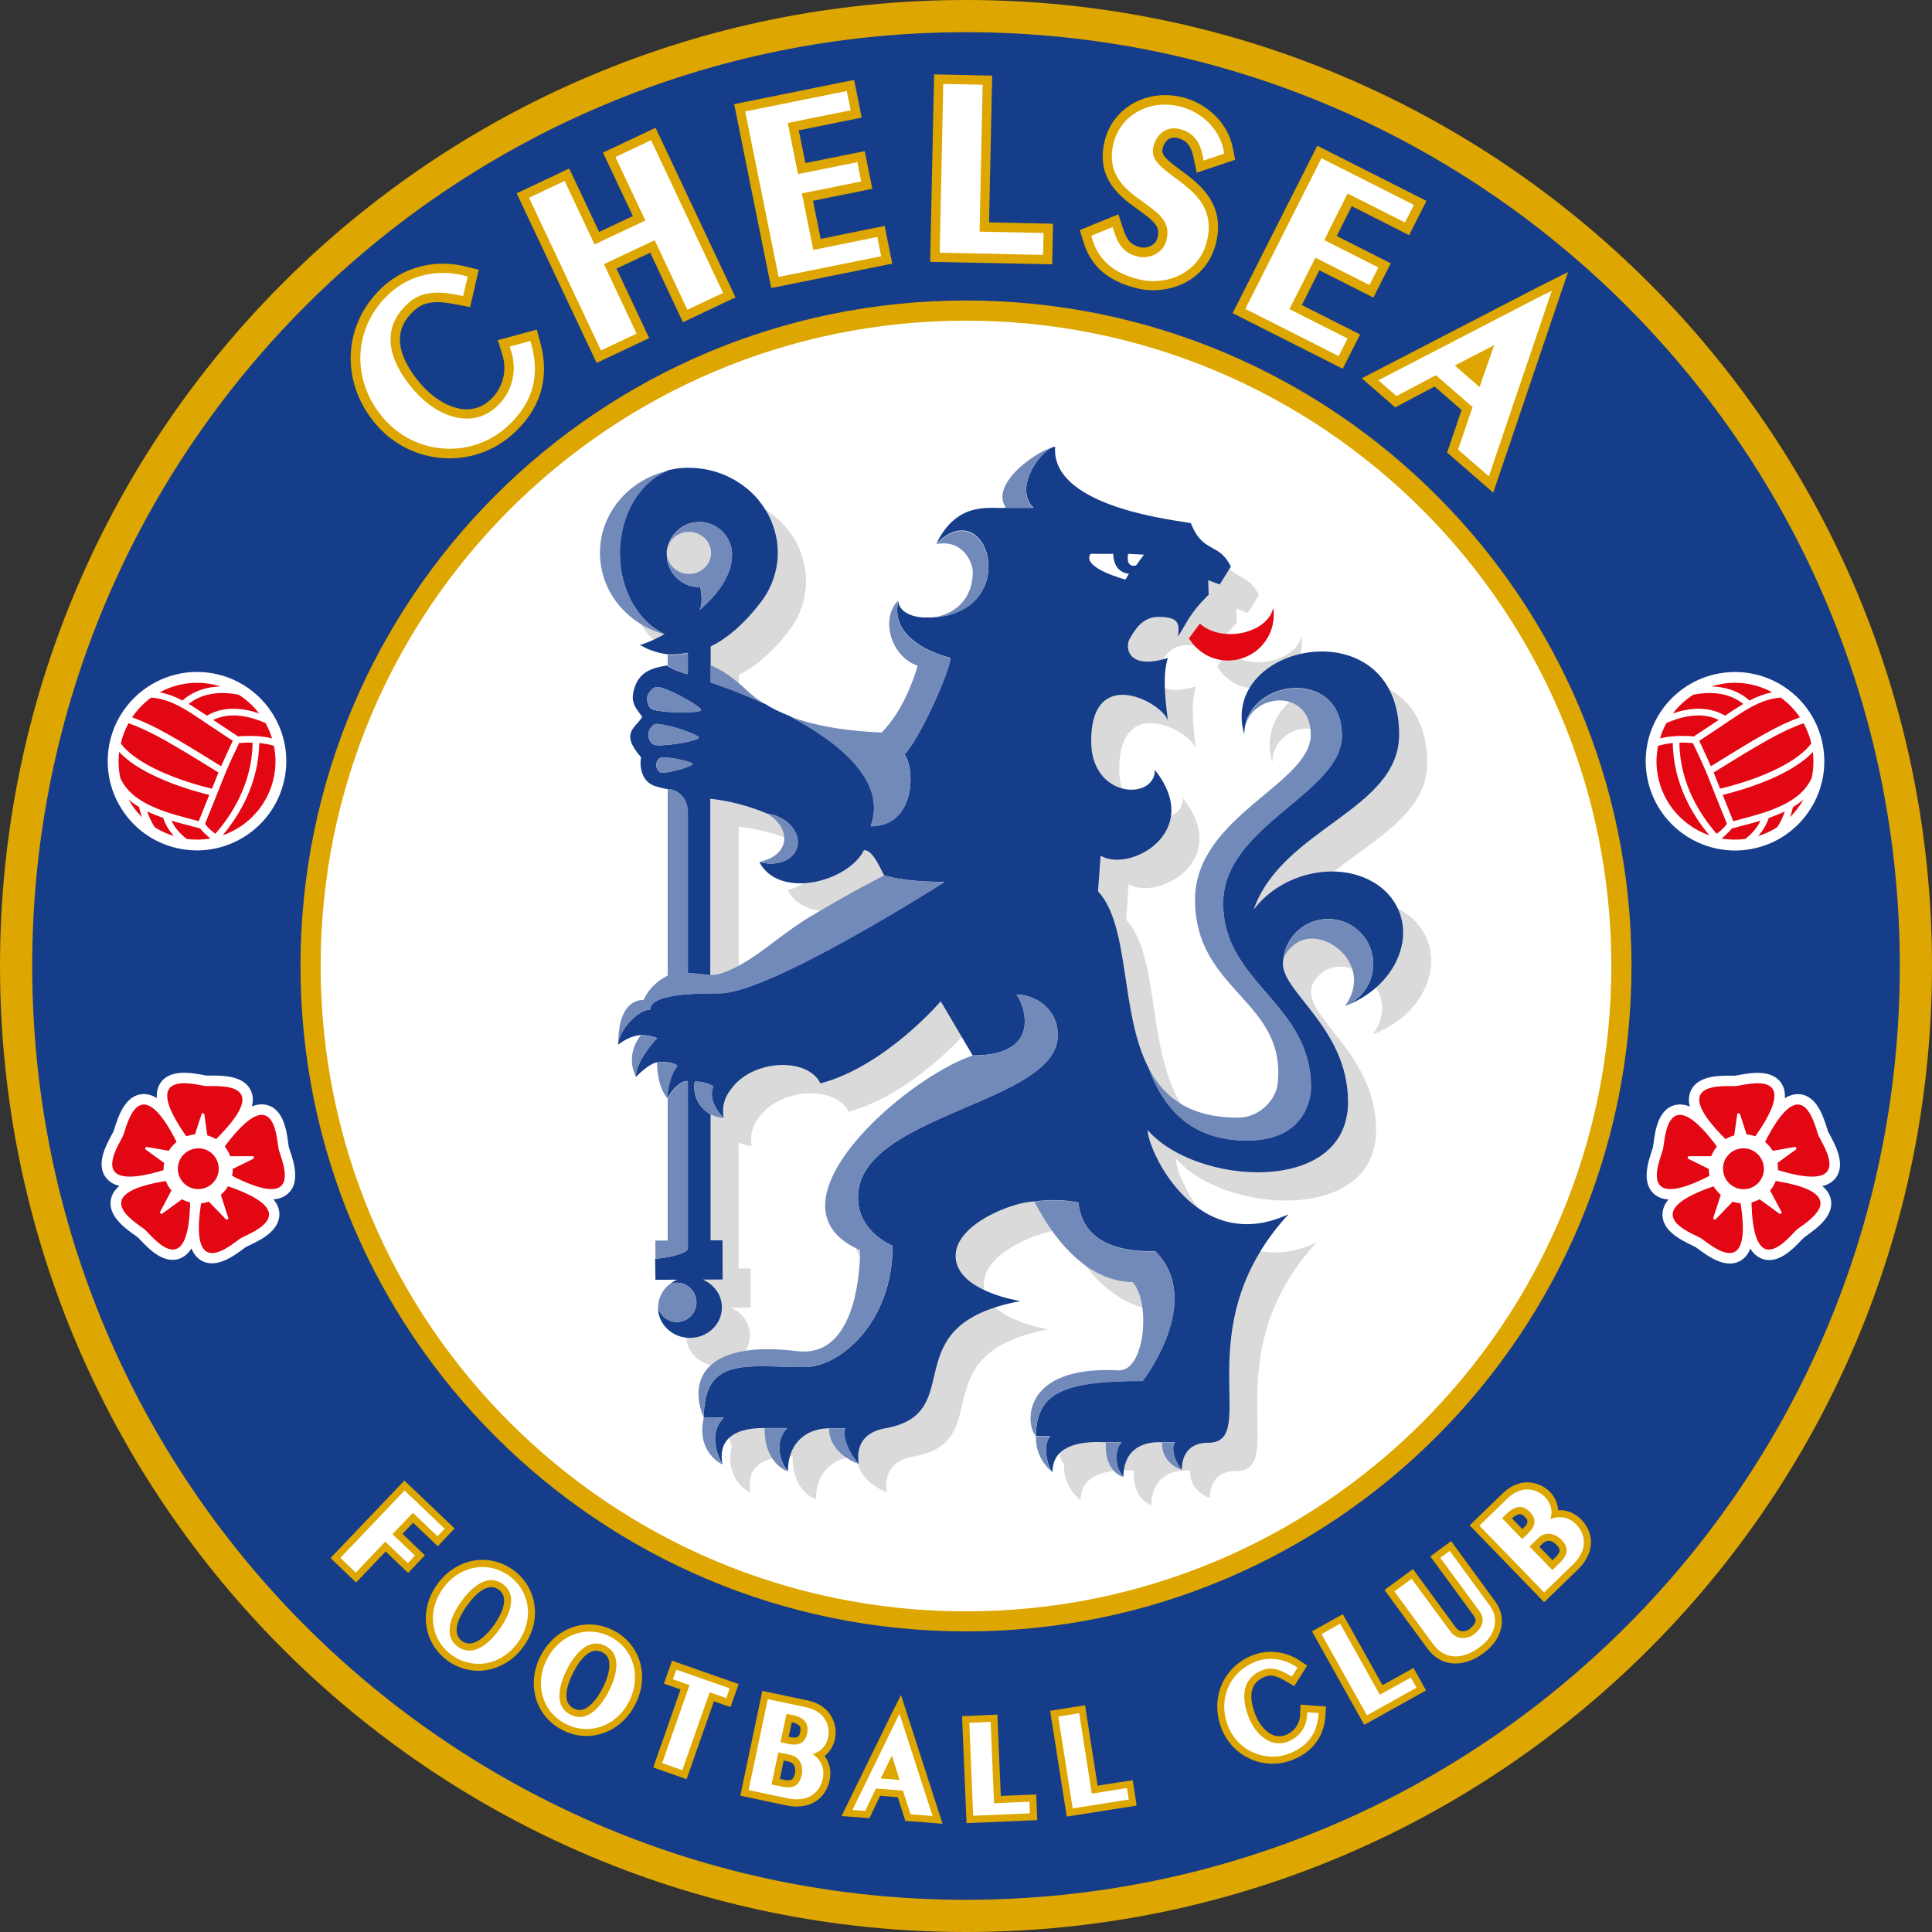<?xml version="1.0" encoding="utf-8"?>
<!-- Generator: Adobe Illustrator 19.2.1, SVG Export Plug-In . SVG Version: 6.00 Build 0)  -->
<!DOCTYPE svg PUBLIC "-//W3C//DTD SVG 1.1//EN" "http://www.w3.org/Graphics/SVG/1.1/DTD/svg11.dtd">
<svg version="1.1" id="Chelsea" xmlns="http://www.w3.org/2000/svg" xmlns:xlink="http://www.w3.org/1999/xlink" x="0px" y="0px"
	 viewBox="0 0 1860 1860" style="enable-background:new 0 0 1860 1860;" xml:space="preserve">
<rect x="0" y="0" width="1860" height="1860" fill="#333333" stroke="none"/>
<style type="text/css">
	.st0{fill:#DEA600;}
	.st1{fill:#153D8A;}
	.st2{fill:#FFFFFF;}
	.st3{fill:#DADADA;}
	.st4{fill:#E30613;}
	.st5{fill:#728AB9;}
</style>
<path class="st0" d="M1860,930c0,513.6-416.4,930-930,930S0,1443.6,0,930C0,416.4,416.4,0,930,0S1860,416.4,1860,930z"/>
<path class="st1" d="M1829,930c0,496.5-402.5,899-899,899c-496.5,0-899-402.5-899-899C31,433.5,433.5,31,930,31
	C1426.5,31,1829,433.5,1829,930z"/>
<path class="st0" d="M1570.7,930c0,353.8-286.8,640.6-640.7,640.6c-353.8,0-640.7-286.8-640.7-640.6
	c0-353.9,286.8-640.7,640.7-640.7C1283.9,289.3,1570.7,576.2,1570.7,930z"/>
<path class="st2" d="M1551.3,930c0,343.1-278.1,621.3-621.3,621.3c-343.1,0-621.3-278.1-621.3-621.3
	c0-343.1,278.1-621.3,621.3-621.3C1273.1,308.8,1551.3,586.9,1551.3,930z"/>
<g>
	<path class="st0" d="M397.7,1466c6.9,6.6,23.8,22.6,23.8,22.6l16.2-17.1l-48.4-46.1l-6.2,6.5l-64.9,68.1l24.6,23.5
		c0,0,20.9-21.9,28.5-29.8c6.4,6.1,21.6,20.6,21.6,20.6l16.2-17c0,0-15.3-14.6-21.6-20.6C391.6,1472.4,393.6,1470.3,397.7,1466z"/>
	<path class="st0" d="M514.3,1543.7c-2.2-13.1-9.5-24.6-20.6-32.5c-11-7.8-24.3-11-37.3-8.8c-14.1,2.4-26.7,10.6-35.6,23
		c-8.9,12.5-12.5,27.1-10.1,41.2c2.2,13,9.5,24.5,20.5,32.4c11.1,7.9,24.4,11,37.5,8.8c14.1-2.4,26.7-10.6,35.6-23
		c7.1-10,10.8-21.3,10.8-32.6C515,1549.4,514.8,1546.5,514.3,1543.7z M444.9,1579.9c-11.3-8-2-24.7,4.6-34
		c6.6-9.2,19.3-23.6,30.6-15.5c11.8,8.4,0.8,26.6-4.5,34.1C470.2,1571.9,456.7,1588.3,444.9,1579.9z"/>
	<path class="st0" d="M590.3,1569.5c-26-13.2-56.1-2.4-70,25c-6.9,13.7-8.3,28.7-3.8,42.3c4.1,12.5,13.1,22.8,25.2,28.9
		c12.1,6.2,25.8,7.3,38.3,3.1c13.5-4.4,24.8-14.4,31.7-28.1C625.6,1613.3,616.4,1582.7,590.3,1569.5z M561.5,1645.7
		c-3,1-6,0.7-9.2-0.9c-5.2-2.6-7-7.3-7-12.6c0-7.3,3.5-15.8,6.5-21.7c5.1-10.1,15.5-26.2,27.9-19.9c3.3,1.7,5.2,3.8,6.2,6.9
		c2,6.2,0,16.5-5.6,27.5C574.8,1635.9,567.8,1643.6,561.5,1645.7z"/>
	<path class="st0" d="M644,1607.2l-4.8,13.7c0,0,12.3,4.3,16,5.6c-4.7,13.4-26.3,75.1-26.3,75.1l32.1,11.3c0,0,21.6-61.7,26.3-75
		c3.7,1.3,16,5.6,16,5.6l7.8-22.2l-64.1-22.5L644,1607.2z"/>
	<path class="st0" d="M777.3,1637l-43.4-9.1l-1.8,8.8l-19.4,92.1l44.1,9.3c14.1,3,23.4-0.5,28.7-4c6.7-4.4,11.4-11.5,13.2-20.1
		c0.5-2.3,0.7-4.6,0.7-6.9c0-6.2-2-11.8-5.5-16.6c5-3.9,8.5-9.5,10-16.5c0.4-1.8,0.6-3.8,0.6-5.9
		C804.5,1656.2,797.8,1641.3,777.3,1637z M765.3,1707.2c-0.4,2.1-1.3,4.9-2.9,5.9c-1.5,1-4.3,1.1-8,0.3c0,0-1.7-0.4-3.6-0.8
		c1.4-6.6,2.3-11.1,3.7-17.7c1.9,0.4,4.3,0.9,4.3,0.9c5.7,1.2,6.8,5.4,6.8,8.5C765.6,1705.6,765.5,1706.6,765.3,1707.2z M762.3,1658
		c3.8,0.9,6.6,2.3,7.7,3.9c0.5,0.8,0.7,1.8,0.7,3c0,0.8-0.1,1.7-0.3,2.7c-0.6,2.7-1.4,6.5-8.9,4.9c0,0-0.9-0.2-2.2-0.5
		C760.6,1666.4,761.1,1663.6,762.3,1658z"/>
	<path class="st0" d="M857.3,1652l-47.1,96.4l26.9,2c0,0,7.3-15.3,10.2-21.5c5.7,0.4,11.4,0.9,17,1.3c2.1,6.4,7.3,22.8,7.3,22.8
		l35.8,2.8l-40-124L857.3,1652z"/>
	<path class="st0" d="M963.5,1729c-0.6-14.1-3.3-78.3-3.3-78.3l-9,0.4l-25,1.1l4.3,103l68.1-2.9l-1-24.7
		C997.6,1727.5,973.2,1728.6,963.5,1729z"/>
	<path class="st0" d="M1056.7,1719.1c-2.2-13.9-12.1-77.4-12.1-77.4l-8.9,1.4l-24.7,3.9l16,101.9l67.3-10.6l-3.8-24.4
		C1090.4,1713.8,1066.3,1717.6,1056.7,1719.1z"/>
	<path class="st0" d="M1251.7,1650.5c-0.3,8.9-5.5,16.5-13.6,19.7c-4.5,1.8-8.8,1.8-13,0c-6.6-2.8-12.8-10-16.4-19.2
		c-4.3-10.9-5.2-20-2.4-26.5c2-4.6,5.8-7.9,11.6-10.3c6.3-2.5,12.4-0.2,20.6,4.7l7.5,4.4l12.5-19.8l-7.4-4.9
		c-13.7-9-30.6-10.8-45.3-5c-13.6,5.4-24.2,15.5-29.7,28.5c-5.6,13.2-5.6,28.3,0.1,42.5c10.8,27.1,41.4,40.4,68.2,29.7
		c19.3-7.7,30.3-22.4,31.6-42.4l0.6-9l-24.6-1.8L1251.7,1650.5z"/>
	<path class="st0" d="M1331,1622.4c-6.9-12.3-38.2-68.4-38.2-68.4l-7.9,4.4l-21.8,12.2l50.3,90l59.5-33.2l-12.1-21.6
		C1360.8,1605.8,1339.5,1617.6,1331,1622.4z"/>
	<path class="st0" d="M1397.1,1483.7l-7.3,5.3l-12.8,9.4l41.7,56.9c1.9,2.6,1.9,4.3,1.8,5.3c-0.4,3-3.5,6.1-6.2,8.1
		c-1.3,0.9-4.2,2.1-7.3,1.7c-2.1-0.3-3.9-1.5-5.4-3.5l-41.3-56.3l-27.4,20.1l41,56c6.1,8.3,13.7,13.2,22.5,14.5
		c9.9,1.5,21.2-1.8,31.6-9.5c21.5-15.7,21.2-36.7,11.8-49.5L1397.1,1483.7z"/>
	<path class="st0" d="M1522.4,1463c-6.3-6.6-14.1-9.5-22.3-9.1c-0.5-6.4-2.9-12.5-7.9-17.6c-8.6-8.9-27.8-15.8-45.5,1.4l-31.8,30.8
		l71.7,74l32.4-31.4c10.3-10,12.6-19.7,12.7-26C1531.8,1477.2,1528.5,1469.3,1522.4,1463z M1468.2,1460.5c1.1,1.1,2.3,2.4,2.3,4.3
		c0,1.5-0.8,3.4-3.3,5.7c0,0-0.7,0.7-1.6,1.6c-4-4.1-5.9-6.1-10-10.3C1462.9,1455.3,1465.9,1458.1,1468.2,1460.5z M1485.2,1486
		c5.8-5.6,11.4-0.7,13,1c1.5,1.5,3.3,3.8,3.3,5.7c0,0,0,0,0,0c0,1.8-1.5,4.2-4.2,6.8c0,0-1.2,1.2-2.7,2.6c-4.7-4.9-7.9-8.1-12.6-13
		C1483.4,1487.7,1485.2,1486,1485.2,1486z"/>
</g>
<g>
	<path class="st2" d="M397.5,1456.4c2.8,2.7,23.7,22.6,23.7,22.6l6.9-7.2l-38.6-36.8l-1.6,1.6l-60.2,63.2l14.8,14.2
		c0,0,25.7-26.9,28.4-29.8c2.8,2.6,21.7,20.7,21.7,20.7l6.9-7.3c0,0-18.9-18-21.7-20.6C380.4,1474.3,395,1459,397.5,1456.4z"/>
	<path class="st2" d="M489.8,1516.8c-9.6-6.8-21-9.5-32.3-7.6c-12.3,2.1-23.4,9.3-31.2,20.3c-7.8,11-11,23.9-8.9,36.1
		c1.9,11.3,8.2,21.2,17.8,28c9.6,6.8,21.1,9.5,32.4,7.7c12.3-2.1,23.3-9.3,31.2-20.3c6.2-8.8,9.5-18.8,9.5-28.7c0-2.5-0.2-5-0.6-7.4
		C505.7,1533.6,499.4,1523.6,489.8,1516.8z M481,1568.4c-6.5,9.1-23.3,28.9-40.1,17c-16.7-11.9-3.4-34.3,3-43.4
		c6.5-9.1,23.3-28.9,40-17.1C500.7,1536.9,487.5,1559.3,481,1568.4z"/>
	<path class="st2" d="M587.3,1575.6c-22.6-11.4-48.8-1.9-60.9,22.1c-6.1,12.1-7.3,25.2-3.4,37.1c3.6,10.8,11.3,19.7,21.8,25
		c10.5,5.3,22.3,6.3,33.2,2.7c11.8-3.9,21.7-12.7,27.8-24.7C617.8,1613.7,609.9,1587,587.3,1575.6z M549.2,1650.7
		c-18.3-9.2-8.5-33.4-3.5-43.3c5-10,18.7-32.1,37-22.9c4.8,2.4,8.1,6.1,9.6,10.8c3.6,11-2.2,25.1-6,32.6
		c-3.8,7.5-11.8,20.6-22.7,24.2C558.9,1653.7,554.1,1653.2,549.2,1650.7z"/>
	<path class="st2" d="M650.4,1609.4l-2.6,7.3c0,0,12.8,4.5,16,5.6c-1.4,4-26.3,75.1-26.3,75.1l19.4,6.8c0,0,24.9-71,26.3-75
		c3.2,1.1,16,5.6,16,5.6l3.3-9.4l-51.3-18L650.4,1609.4z"/>
	<path class="st2" d="M775.9,1643.6l-36.7-7.8l-0.5,2.2l-18,85.4l37.5,7.9c9.5,2,17.4,1,23.6-3c5.3-3.5,8.9-9,10.3-15.9
		c0.4-1.8,0.6-3.6,0.6-5.4c0-7.5-3.7-13.8-10.3-18.3c7.7-2.2,13.2-7.9,14.9-16.2c0.3-1.3,0.5-2.9,0.5-4.6
		C797.8,1659.4,793.3,1647.3,775.9,1643.6z M763,1651.1c6.2,1.3,10.5,3.7,12.7,7.1c1.2,1.9,1.8,4.1,1.8,6.7c0,1.3-0.1,2.6-0.5,4.1
		c-2.4,11.4-11.6,11.2-16.8,10.1c0,0-5.6-1.2-8.8-1.8c0.7-3.6,5-23.8,5.8-27.3C759.5,1650.4,763,1651.1,763,1651.1z M760.2,1689.3
		c10.4,2.2,12.1,10.4,12.1,15.4c0,2.2-0.3,3.7-0.4,3.9c-1.1,5-3,8.3-5.8,10.2c-3.1,2-7.5,2.4-13,1.3c0,0-6.7-1.4-10.3-2.1
		c0.8-3.6,5.8-27.3,6.5-30.9C752.4,1687.6,760.2,1689.3,760.2,1689.3z"/>
	<path class="st2" d="M863.4,1655l-42.7,87.5l12.3,0.9c0,0,9.1-19,10.2-21.5c2.6,0.2,23.6,1.8,26.1,2c0.8,2.5,7.3,22.8,7.3,22.8
		l21.2,1.6l-31.8-98.4L863.4,1655z M858.7,1690.1c2.1,6.6,6,19.3,7.3,23.5c-4.2-0.3-13.9-1.1-18.1-1.4
		C849.8,1708.3,855.7,1696.3,858.7,1690.1z"/>
	<path class="st2" d="M957,1736c-0.2-4.3-3.3-78.3-3.3-78.3l-2.2,0.1l-18.3,0.8l3.7,89.5l54.6-2.3l-0.5-11.2
		C991.1,1734.6,960.9,1735.9,957,1736z"/>
	<path class="st2" d="M1051.1,1726.8c-0.7-4.2-12.1-77.4-12.1-77.4l-2.2,0.3l-18,2.9l13.9,88.4l54-8.5l-1.7-11.1
		C1084.8,1721.5,1054.9,1726.2,1051.1,1726.8z"/>
	<path class="st2" d="M1258.4,1650.7c-0.3,11.6-7.2,21.5-17.9,25.8c-6.2,2.5-12.3,2.4-18.2-0.1c-8.4-3.6-15.7-11.9-20-22.9
		c-5-12.6-5.8-23.5-2.3-31.7c2.7-6.2,7.8-10.9,15.3-13.9c9.8-3.9,18.9,0.6,26.5,5.1l1.9,1.1l5.5-8.6l-1.8-1.2
		c-11.9-7.8-26.5-9.4-39.1-4.4c-11.9,4.8-21.2,13.6-26,24.9c-4.9,11.5-4.9,24.8,0.1,37.3c9.4,23.6,36.1,35.2,59.4,25.9
		c16.9-6.8,26.2-19.1,27.4-36.6l0.2-2.2l-10.9-0.8L1258.4,1650.7z"/>
	<path class="st2" d="M1328.4,1631.6c-2.1-3.7-38.2-68.4-38.2-68.4l-2,1.1l-15.9,8.9l43.7,78.2l47.7-26.6l-5.5-9.8
		C1358.2,1615,1331.8,1629.7,1328.4,1631.6z"/>
	<path class="st2" d="M1395.7,1493.1l-1.8,1.3l-7.3,5.3l37.7,51.4c2.5,3.4,3.5,6.9,3,10.3c-0.9,6.1-6.5,10.8-8.9,12.5
		c-2.7,2-7.5,3.7-12.3,2.9c-4-0.6-7.2-2.7-9.8-6.2L1359,1520l-16.6,12.1l37.1,50.5c5,6.8,11.1,10.8,18,11.8
		c11,1.7,21.4-4.5,26.6-8.3c17.9-13.1,18.1-29.6,10.4-40L1395.7,1493.1z"/>
	<path class="st2" d="M1517.5,1467.7c-6.9-7.2-15.8-8.8-25-5.2c0.7-2.2,1.2-4.4,1.2-6.5c0-5.4-2.1-10.5-6.4-14.9
		c-5.8-6-20.7-13.3-36,1.5l-27,26.2l62.3,64.3l27.5-26.7c7-6.7,10.6-13.9,10.7-21.2C1525,1478.8,1522.5,1472.8,1517.5,1467.7z
		 M1477.3,1464.9c0,4.5-2.9,8.2-5.3,10.5c0,0-4.1,4-6.5,6.3c-2.5-2.6-16.9-17.4-19.4-20.1c1.7-1.6,4.3-4.2,4.3-4.2
		c8.4-8.2,15.8-8.7,22.6-1.7C1476.2,1459,1477.3,1462.1,1477.3,1464.9z M1494.5,1511.6c-2.6-2.6-19.4-20-22-22.7
		c2.2-2.2,8-7.8,8-7.8c11-10.6,22.1,0.6,22.6,1.1c3.5,3.6,5.2,7,5.2,10.4c0,0,0,0.1,0,0.1c-0.1,3.7-2.2,7.5-6.2,11.5
		C1502,1504.3,1496.7,1509.5,1494.5,1511.6z"/>
</g>
<g>
	<path class="st0" d="M516.8,317.3l-37.6,10.2l4.3,13.5c5.2,16.3,0.5,33.4-12.2,44.6c-7.1,6.2-15.3,9-24.3,8.4
		c-13.7-0.9-29.1-9.8-41.3-23.7c-14.4-16.4-21.5-32.3-20.6-45.7c0.6-9.8,5.4-18.4,14.5-26.4c10.1-8.8,22.9-8.5,40.2-5l12.8,2.5
		l8.3-36l-12.9-3.2c-27.8-6.9-56.9-0.1-77.6,18c-40.6,35.5-43.9,93.5-7.7,134.9c33.6,38.5,92,42.7,130,9.4
		c27.4-23.9,36.9-54.5,27.6-88.4L516.8,317.3z"/>
	<path class="st0" d="M618.9,128.8l-38.4,18.1c0,0,21.4,45.4,28.8,61.1c-11,5.2-21.6,10.2-32.5,15.3c-7.4-15.6-28.8-61.1-28.8-61.1
		l-50.6,23.9l77,163.3l50.6-23.9c0,0-23.8-50.5-31.5-66.9c11-5.2,21.6-10.2,32.5-15.3c7.7,16.3,31.5,66.9,31.5,66.9l50.6-23.9
		l-77-163.3L618.9,128.8z"/>
	<path class="st0" d="M790.1,230c-2.5-12.2-4.9-24.5-7.4-36.7c15.6-3.2,57.1-11.5,57.1-11.5l-7.3-36.3c0,0-41.5,8.4-57.1,11.5
		c-2.3-11.1-4.1-20.4-6.4-31.5c16.2-3.3,60.6-12.3,60.6-12.3L822.3,77L809,79.6l-102.2,20.7l35.7,177L859,253.8l-7.3-36.3
		C851.6,217.5,806.4,226.6,790.1,230z"/>
	<path class="st0" d="M955.2,72.8l-55.9-1.2L899,85.1l-3.5,167l117.5,2.4l0.8-39.1c0,0-45.1-1-61.6-1.3
		C952.7,192.1,955.2,72.8,955.2,72.8z"/>
	<path class="st0" d="M1136.6,163.8c-14.5-10.7-18.8-14.9-17.3-20.8c0.7-3,4-12.7,14.4-10.1c6.3,1.6,12.5,4.9,15.3,18.4l3.1,15
		l37-12.5l-2.3-11.7c-4.5-22.9-23.9-42.3-48.1-48.4c-17.4-4.3-34.8-2-49.1,6.6c-13.1,7.9-22.4,20.3-26,35
		c-9.3,37,15.7,54.8,32.2,66.6c16.9,12.1,21.2,16.8,18.6,26.9c-0.8,3.2-2.7,5.7-5.6,7.4c-3.4,2-7.6,2.7-11.1,1.8
		c-8.8-2.2-12.7-6.4-16.5-17.9l-4.5-13.8l-37.1,15.2l3.6,11.8c6.9,22.9,23.5,37.3,50.7,44.1c30.5,7.6,67.6-6.4,76.7-43.1
		C1180.3,195.9,1154,176.6,1136.6,163.8z"/>
	<path class="st0" d="M1270.2,260.2c14.2,7.2,52,26.3,52,26.3l16.7-33c0,0-37.8-19.1-52-26.3c5.1-10.1,9.4-18.6,14.5-28.7
		c14.7,7.5,55.2,27.9,55.2,27.9l16.7-33l-105.1-53.1l-6.1,12.1l-75.4,149.1l106,53.5l16.7-33c0,0-41.2-20.8-56-28.3
		C1258.9,282.5,1264.6,271.2,1270.2,260.2z"/>
	<path class="st0" d="M1479.5,277l-168.5,87.2l32.2,28c0,0,27.8-14.8,37.9-20.1c7.5,6.5,18.6,16.2,26,22.6
		c-3.6,10.7-13.9,41-13.9,41l44.4,38.6l72-212.4L1479.5,277z"/>
</g>
<g>
	<path class="st2" d="M510.5,328.3l-19.8,5.4l1.4,4.5c6.3,19.8,0.6,40.6-14.9,54.1c-8.9,7.8-19.3,11.4-30.8,10.6
		c-16.3-1.1-33.6-10.9-47.5-26.8c-16-18.3-23.9-36.3-22.8-52.3c0.8-12.1,6.7-23,17.6-32.5c14.3-12.5,32.2-10.2,47.9-7.1l4.3,0.8
		l4.4-18.8l-4.3-1.1c-25-6.2-51-0.1-69.5,16.1c-36.7,32.1-39.6,84.6-6.8,122.1c30.4,34.7,83,38.5,117.3,8.5
		c24.9-21.8,33.3-48.5,24.8-79.2L510.5,328.3z"/>
	<path class="st2" d="M622.7,136.9l-30.2,14.3c0,0,25.4,54,28.8,61.1c-6.5,3.1-42.4,20-48.9,23c-3.3-7.1-28.8-61.1-28.8-61.1
		l-34.3,16.2l69.3,147l34.3-16.2c0,0-28.1-59.7-31.5-66.9c6.5-3.1,42.4-20,48.9-23c3.4,7.2,31.5,66.9,31.5,66.9l34.3-16.2l-69.3-147
		L622.7,136.9z"/>
	<path class="st2" d="M783,240.6c-1.4-7.1-9.5-47.3-11-54.4c7.5-1.5,57.1-11.5,57.1-11.5l-3.7-18.6c0,0-49.6,10-57.1,11.5
		c-1.4-6.9-8.5-42.3-9.9-49.2c7.6-1.5,60.6-12.2,60.6-12.2l-3.8-18.6l-4.4,0.9l-93.4,18.8l32.2,159.3l98.7-19.9l-3.7-18.6
		C844.6,228.1,790.6,239,783,240.6z"/>
	<path class="st2" d="M946,81.6l-37.9-0.8l-0.1,4.5l-3.3,158l99.5,2.1l0.5-21.1c0,0-53.9-1.1-61.6-1.3
		C943.2,214.6,946,81.6,946,81.6z"/>
	<path class="st2" d="M1135.9,124.3c12.1,3,19,11.1,21.9,25.3l1,5l19.8-6.7l-0.8-3.9c-3.9-19.5-20.5-36.1-41.5-41.4
		c-15-3.8-30.1-1.8-42.3,5.6c-11,6.6-18.8,17.1-21.9,29.4c-7.8,31,12.5,45.5,28.7,57.1c16.5,11.8,26.3,19.8,22.2,36.5
		c-1.7,6.9-6.2,10.9-9.7,13c-5.4,3.2-12.1,4.3-17.9,2.8c-11.9-3-18.1-9.4-22.8-23.8l-1.5-4.6l-20.5,8.4l1.2,3.9
		c6,19.6,20.5,32,44.3,38c26.2,6.6,58-5.3,65.8-36.5c8.2-32.7-13.4-48.5-30.7-61.3c-14.8-10.9-23.7-18.2-20.7-30.2
		C1113.2,130.1,1122.1,120.8,1135.9,124.3z"/>
	<path class="st2" d="M1297.4,186.3c6.9,3.5,55.2,27.9,55.2,27.9l8.6-16.9l-89-45l-2,4l-71.3,141.1l89.9,45.4l8.6-16.9
		c0,0-49.1-24.8-56-28.3c3.2-6.4,21.7-43,25-49.5c6.8,3.5,52,26.3,52,26.3l8.6-16.9c0,0-45.2-22.8-52-26.3
		C1277.9,224.8,1294.2,192.6,1297.4,186.3z"/>
	<path class="st2" d="M1483.6,285L1327,366.1l17.5,15.2c0,0,33.2-17.6,37.9-20.1c3.9,3.4,31.4,27.4,35.3,30.7
		c-1.7,5-14,40.9-14,40.9l29.7,25.8l60.5-178.5L1483.6,285z M1400.6,351.9c7.4-3.8,26.3-13.7,37.9-19.6
		c-4.3,12.3-11.3,32.5-14.1,40.3C1418.3,367.3,1406.6,357.1,1400.6,351.9z"/>
</g>
<path class="st3" d="M1374.3,905.6c-12.8-34-57.1-48.8-98.9-33c-17.5,6.6-31.7,17.5-41.5,30.5c27.6-78.8,140.1-95.5,140.1-168.8
	c0-122.9-174.5-88.4-149.1,0c0-40.1,63.9-47.5,63.9,0c0,47.5-111.4,78.6-111.4,158.9c0,88.5,88.5,96.6,79.5,177.5
	c-1.5,14-16.5,32.3-38.2,32.3c-135.5,0-87.2-166.8-134.5-217.6l2.4-34.3c27.4,16.8,100.1-22.5,52.3-82.5c0,29.5-61.4,27.9-61.4-27.8
	c0-75.4,70.5-36,73.9-19.4c-3.4-27.4-4.7-44.9-0.1-60.7c-38,12.2-41.5-9.7-36.7-18.2c5.5-9.8,12.9-21.3,27.7-21.3
	c8,0,12.8,1.1,15.7,3.1c4.7,3.3,8.2-4.2,7.5,2.7c4.1-6.2,2.4,1.5,6.4-4.7c4-6.2,9.3-13.1,18.8-22.4l-0.4-13.9l11.1,4.1l10.6-17.2
	c-11.5-23.7-27-12.3-38.5-41.8c-9.6-2.5-158.9,13.7-154.5-45.8c-12.2,0-41,6.7-23.1,30.9c-13.9,1.7-23.9-14.1-44.8,28.5
	c26.2-4.9,12.6,24.4,12.6,32.7c0,54-71.8,53.1-71.8,27.8c-17.3,16.8-7.5,53.6,18.7,62.7c0,0-10,39.4-34.6,64.3
	c-36.5-1.4-95.1-7.8-128.8-39.6c-14.5-13.7-26.1-21.2-35.9-25v-17.9c14.4-7,30.2-19.5,46.6-40.3c12.8-15.6,19.7-35.7,17.8-56.9
	c-0.2-2.5-0.6-5-1.1-7.5c-0.1-0.8-0.3-1.5-0.5-2.3c-0.4-1.7-0.8-3.4-1.3-5.1c-0.2-0.8-0.5-1.7-0.7-2.5c-0.5-1.7-1.2-3.3-1.8-4.9
	c-0.3-0.7-0.5-1.4-0.8-2c-0.9-2.1-1.9-4.2-3-6.3c-0.4-0.8-0.9-1.6-1.4-2.4c-0.7-1.2-1.5-2.5-2.3-3.7c-0.6-1-1.3-1.9-2-2.9
	c-0.7-0.9-1.4-1.9-2.1-2.8c-0.8-1-1.6-2-2.4-3c-0.6-0.6-1.2-1.2-1.8-1.9c-2.1-2.3-4.4-4.5-6.8-6.6c-0.2-0.2-0.4-0.4-0.7-0.6
	c-1.4-1.1-2.8-2.2-4.2-3.3c-0.4-0.3-0.7-0.5-1.1-0.8c-1.5-1.1-3.1-2.1-4.7-3.1c-0.1-0.1-0.2-0.1-0.3-0.2
	c-15.3-9.4-33.9-14.3-53.5-12.8c-47.1,3.7-82.2,43.2-78.2,88c3.1,34.9,28.8,62.8,62.3,71.7c-11.8,6.6-21.7,10.3-23.9,10.3
	c0.4,0.2,0.9,0.5,1.4,0.9c0.1,0.1,0.3,0.2,0.4,0.3c0.5,0.3,1,0.6,1.6,0.9c0.1,0.1,0.3,0.2,0.4,0.2c0.7,0.4,1.5,0.8,2.4,1.2
	c0.1,0.1,0.3,0.1,0.4,0.2c0.8,0.4,1.6,0.7,2.4,1.1c0.2,0.1,0.5,0.2,0.7,0.3c2.1,0.8,4.4,1.6,6.9,2.3c0.3,0.1,0.7,0.2,1,0.3
	c1,0.3,2.1,0.5,3.1,0.7c0.4,0.1,0.7,0.1,1.1,0.2c1.4,0.3,2.8,0.5,4.2,0.7c0.1,0,0.2,0,0.3,0v10.2c-0.5,0.1-1,0.2-1.5,0.3
	c-15.3,2.5-25.3,7.2-29.8,20.9c-4.5,13.7,0.1,18.7,7.3,28.3c-6.1,10.8-22,14.9-1.2,38.9c-1.5,9,0.4,23.4,13.6,27.8
	c4.3,1.4,7.9,2.2,11.7,2.9l0,179.6c-13.1,7-19.6,15.6-23.2,23.7c0,0-10.5-23.4-9.8,22.9c12-9.3,7.2,10.8,7.2,10.8
	c-16.3,21.1,4.4,20,4.4,20c14-14,11.2,6.3,11.2,6.3c0,24.9,10.1,34.6,10.2,34.7l0,136.8l-11.9,0l0.1,37.8l20.9-0.1
	c-11.7,4.9-19.4,16.4-18.3,29.2c1.4,16.1,16.3,28.1,33.2,26.8c16.9-1.4,29.5-15.5,28.1-31.6c-1-11.1-8.3-20.2-18.4-24.4l19.2,0
	l-0.1-37.7l-11.5,0l0-121.4c2.4,1.2,5,2.2,7.7,2.8c1.1,0.2,2.2,0.4,3.4,0.5c0.5,0.1,1,0.1,1.5,0.1c-3.1-16,6.4-26.5,6.4-26.5
	c4.9-7.4,12-13.1,20-17.1c24.1-12.1,57-9,66.8,10.6c62.2-16.4,115.8-79,115.8-79l30.7,52.2c-65,21.7-206.5,144.8-108.3,187.4
	c-0.1,12.4-1.7,104.4-60.7,97.1c-85-10.5-106.2,24.7-89.9,64.2c-7.7,33.4,18,44.9,18,44.9c-3.9-19.3,5.4-35.2,40.6-35
	c-0.2,35.1,22.5,41.4,22.5,41.4c0.2-30.1,21.1-41.2,39.6-41.1c-0.1,24.8,28.7,34.2,28.7,34.2s-7.3-28.5,25.3-34.2
	c82.4-14.4,5-99.2,130.3-122.5c0,0-62.4-9.4-62.4-43.6c0-31,56.5-52.3,75.9-52.3c39.9,76.2,83.3,76.8,94.6,77.4
	c17.7,19.7,11.7,86.2-13.7,84.9c-93.4-5-89.9,51.8-79.5,63.4c-1.2,22.1,15.9,34.8,15.9,34.8c0-23.6,22.5-30.2,51.3-28.7
	c-1.5,28.8,16.9,33.2,16.9,33.2c0.5-29,22-34,37.3-33.2c-1.1,20.4,19.1,26.4,19.1,26.4s-2-25.9,25.2-25.9
	c51.6,0-23.3-110.6,77.4-220c-88.5,40.9-135.6-61.4-135.6-81.1c45.5,53.2,192.9,63.9,192.9-27c0-86.8-95.5-119.2-50.8-152.4
	c26-19.3,77.1,19.7,47.8,60C1363.8,980.2,1387.2,939.6,1374.3,905.6z M808.8,908.3c-33.3,19.6-55.7,44.4-86.1,55.3
	c-4.6,1.6-8.3,2.1-11.5,1.9l0-169.5c8.1,0.8,29,3.6,53.4,13.7c24.2,13.2,24.2,40.5-6.4,47c19.3,37,86.2,18.9,100.8-11.2
	c7.1-0.6,13.5,12.1,19.4,24.2C869.1,874.5,849.8,884.2,808.8,908.3z M1182.2,627.4c-3.6,5-7.3,9.9-10.4,14.2
	c8.4,14.1,24.3,22.9,41.8,21.2c24.1-2.3,41.9-23.7,39.6-47.8c-0.1-0.9-0.3-1.7-0.4-2.5c-2.5,12.5-17.3,23.1-36,24.8
	C1202.5,638.6,1189.7,634.5,1182.2,627.4z"/>
<path id="body" class="st1" d="M643.2,525.4c0,0,0,0.1,0,0.1h0c0.4-0.9,0.8-1.8,1.2-2.7C644,523.7,643.6,524.5,643.2,525.4z
	 M644.8,1236.3c0,0,0.1,0,0.1-0.1L644.8,1236.3C644.8,1236.2,644.8,1236.2,644.8,1236.3z M643.7,453L643.7,453L643.7,453L643.7,453z
	 M631,1232.1l20.9-0.1c-2.5,1.1-4.8,2.5-6.9,4.1c2.1-0.8,4.3-1.2,6.6-1.2c10.5,0,18.9,8.5,18.9,18.9c0,10.5-8.5,18.9-18.9,18.9
	c-8.5,0-15.5-5.6-18-13.2v1.7c1.4,16.1,16.3,28.1,33.2,26.7c16.9-1.3,29.5-15.5,28.1-31.6c-1-11.1-8.3-20.2-18.4-24.4l19.2-0.1
	l-0.1-37.7l-11.5,0v-121.4c-11.2-5.8-17.7-18.5-15.2-31.5c7.2,0,13.6,1.8,17.9,4.8c-6.6,14.6,9.9,30.1,9.9,30.1
	c-3.1-16,6.4-26.5,6.4-26.5c4.9-7.4,12-13.1,20-17.2c24.1-12.1,57-9,66.8,10.6c62.3-16.4,115.8-79,115.8-79l30.7,52.1
	c71.8,0,46.9-53.8,42.2-58.6c16.5,0,39.8,12.2,39.8,39.2c0,66.2-192.4,75.6-192.4,156c0,33.7,33.4,46.6,33.4,46.6
	c0,73.2-50.3,116.8-84.7,116.8c-55,0-97.1-11.1-97.1,48.8h19.2c-18.2,18.2-1.2,44.9-1.2,44.9c-3.9-19.2,5.4-35.2,40.5-35l21.9,0
	c-13.9,13.9-5.8,35.1,0.6,41.4c0.2-30.1,21-41.2,39.6-41.1c6.7,0,15.9,0,15.9,0c-4.3,4.3,2.6,24.1,12.8,34.2c0,0-7.3-28.5,25.2-34.2
	c82.4-14.4,5-99.1,130.3-122.5c0,0-62.4-9.4-62.4-43.6c0-31,56.5-52.3,75.9-52.3c15.3-2.2,29.8-1.6,42.4,1
	c5,49.2,61.6,46.8,73.9,46.8c47.9,47.9-12.1,124.9-12.1,124.9c-73.6,0-102.7,10.2-102.7,53h13.9c-7.8,7.8-3.3,29.4,2,34.8
	c0-23.6,22.5-30.2,51.3-28.7h15.2c-7.4,7.4-6.1,25.3,1.7,33.2c0.5-29,22-34,37.3-33.2h12.6c-4.7,4.7,0,19.9,6.5,26.4
	c0,0-2-25.9,25.2-25.9c51.6,0-23.3-110.6,77.4-220c-88.5,40.9-135.6-61.4-135.6-81.1c45.5,53.2,192.9,63.9,192.9-27
	c0-73.3-68-107.8-62.4-136.7c2-22.1,20.6-39.5,43.3-39.5c24,0,43.4,19.4,43.4,43.4c0,18.3-11.3,33.9-27.2,40.3c0,0,0,0,0.1,0
	c-0.1,0-0.1,0.1-0.1,0.1c41.9-15.5,65.3-56.1,52.4-90.1c-12.8-34-57.1-48.8-98.9-33.1c-17.5,6.6-31.7,17.5-41.5,30.5
	c27.6-78.8,140.1-95.5,140.1-168.8c0-122.9-174.5-88.5-149.1,0c0-1.3,0.1-2.6,0.2-3.9c4.5-50,93.8-60.2,93.8,4.9
	c0,55.7-114.4,86.6-114.4,161.5c0,77,84.6,96.2,84.6,177.2c0,9.6-5.1,51.2-61.3,51.2c-54.2,0-80.3-30.3-95.1-69.9c0,0,0,0,0,0
	c-27.6-53.3-17.5-136.6-48.6-169.9l2.5-34.3c27.4,16.8,100-22.5,52.3-82.5c0,29.5-61.4,27.8-61.4-27.8c0-75.4,70.4-36,73.9-19.4
	c-3.4-27.4-4.7-44.9-0.1-60.7c-38,12.2-41.5-9.7-36.8-18.2c5.5-9.8,12.9-21.3,27.7-21.3c21.3,0,20,7.8,18.9,18.9
	c8.2-12.3,10.5-21.6,29.5-40.2l-0.4-14l11.1,4.1l10.7-17.2c-11.5-23.8-27-12.3-38.5-41.8c-9.6-2.5-135-14.1-130.7-73.6
	c-11.1,0-41.3,38.3-20.9,58.7c0,0-16.2,0-26.1,0c-13.9,1.7-46.4-8.1-67.3,34.5c51.4-51.4,84.8,71.2-9.9,71.2v0h0
	c-14,0.1-25.9-5.8-26.8-15.6c-9.4,41.4,50.2,54.3,50.2,54.3c0,12.3-29.9,78.8-44.4,93.3c9.8,9.8,12.8,68.9-32.4,68.9
	c16.3-44.1-31.7-81.5-78.2-106.2c0,0,0,0,0,0c-8.4-3.2-16.5-7.1-23.9-11.8h0c-28.6-13.1-51.9-20.4-51.9-20.4v-16.7v-17.9
	c14.4-7.1,30.2-19.5,46.5-40.4c12.8-15.6,19.7-35.6,17.8-56.9c-0.2-2.5-0.6-5-1.1-7.5c-0.1-0.8-0.3-1.5-0.5-2.3
	c-0.4-1.7-0.8-3.4-1.3-5.1c-0.2-0.8-0.5-1.6-0.8-2.5c-0.5-1.7-1.2-3.3-1.8-4.9c-0.3-0.7-0.5-1.3-0.8-2c-0.9-2.1-2-4.2-3-6.2
	c-0.4-0.8-0.9-1.6-1.4-2.4c-0.7-1.2-1.5-2.4-2.3-3.6c-0.6-1-1.3-1.9-2-2.9c-0.7-0.9-1.4-1.9-2.1-2.8c-0.8-1-1.6-2-2.4-3
	c-0.6-0.6-1.2-1.3-1.7-1.9c-2.2-2.3-4.4-4.5-6.9-6.6c-0.2-0.2-0.4-0.4-0.7-0.6c-1.4-1.1-2.8-2.2-4.2-3.3c-0.4-0.3-0.8-0.6-1.1-0.8
	c-1.5-1.1-3.1-2.1-4.7-3.1c-0.1,0-0.2-0.1-0.3-0.2c-15.3-9.4-33.9-14.3-53.4-12.8c-4.2,0.3-8.3,1.1-12.4,2
	c-27.1,10.4-46.9,42.2-46.9,79.8c0,35.4,17.5,65.6,42.3,77.7c0.4,0.1,0.7,0.2,1,0.3c-11.8,6.6-21.7,10.3-24,10.3
	c0.4,0.2,0.9,0.5,1.4,0.9c0.1,0.1,0.3,0.1,0.4,0.2c0.5,0.3,1,0.6,1.6,0.9c0.1,0.1,0.3,0.2,0.4,0.2c0.7,0.4,1.5,0.8,2.4,1.2
	c0.1,0.1,0.3,0.1,0.4,0.2c0.7,0.4,1.5,0.7,2.4,1c0.2,0.1,0.5,0.2,0.7,0.3c2.1,0.8,4.4,1.6,6.9,2.3c0.3,0.1,0.7,0.2,1,0.3
	c1,0.3,2,0.5,3.1,0.7c0.4,0.1,0.7,0.2,1.1,0.2c1.4,0.3,2.8,0.5,4.2,0.7c0.1,0,0.2,0,0.3,0.1c9,0.8,19.6-1.5,19.6-1.5V649
	c-1.6,0-15.7-4.6-19.6-8.4c-0.5,0.1-1,0.2-1.5,0.3c-15.3,2.5-25.3,7.2-29.8,20.9c-4.5,13.7,0.1,18.7,7.3,28.3
	c-6.1,10.8-22,14.9-1.2,38.9c-1.5,9,0.4,23.5,13.6,27.8c4.3,1.4,7.9,2.2,11.7,2.9c7.8,0,19.6,6.5,19.6,22.7v154.4
	c7.1,0.4,14.8,1.4,21.8,2V769c8.1,0.8,29,3.6,53.4,13.7c0.3,0.1,0.5,0.3,0.7,0.5c0,0,0,0,0-0.1c2.2,0.3,4.5,0.7,6.7,1.4
	c16.3,5,26.4,19.1,22.6,31.6c-3.8,12.5-20.1,18.5-36.3,13.6c19.3,37,86.2,18.9,100.8-11.2c7.1-0.7,13.4,12.1,19.4,24.1
	c0,0,16.8,6.4,58.3,6.4c0,0-168.1,107.3-216.7,107.3c-20.8,0-66.8,0-66.8,15.7c-12.7,0-30.9,21.5-30.9,33.8
	c12-9.3,21.7-9.3,21.7-9.3c10.2,0,15.9,3,15.9,3c-3.7,3.7-20.5,22.6-20.5,37.3c14.1-14,20.2-14,20.2-14s14.7-1.9,19.9,3.4
	c-3.5,3.5-9.7,16.3-9.7,31.3c0,0,8.7-16.8,19.6-16.8v161.3c0,5-22.3,9.7-31.4,9.7 M637.8,744c-4.1,0.2-6.1-5.2-6.1-7.2
	c-0.1-2,1.5-7.5,5.6-7.6c9.8-0.4,29.5,4.4,29.6,6.3C666.9,737.5,647.7,743.6,637.8,744z M631.5,717.4c-5.7-0.4-7.6-8.1-7.4-10.8
	c0.2-2.7,3.2-10.1,8.9-9.6c13.6,1,40,10.5,39.8,13.2C672.6,712.9,645.1,718.4,631.5,717.4z M629.1,683.3c-6.1-1.6-6.5-10.2-5.8-13.1
	c0.8-2.9,5.4-10.2,11.5-8.6c14.4,3.8,40.9,19.3,40.2,22.1C674.2,686.5,643.6,687,629.1,683.3z M673.7,587.1c2.5-6,2-14.1,0.4-21.8
	c-0.3,0-0.5,0-0.8,0c-17.3,0-31.4-14-31.4-31.4c-0.3-3,0.2-5.8,1.2-8.5l0,0h0c0-0.1,0-0.1,0-0.1c3.7-13.1,15.8-22.8,30.2-22.8
	c17.3,0,31.4,14,31.4,31.4C704.8,554,690.7,572.4,673.7,587.1z"/>
<path id="tongue" class="st4" d="M1144.7,614.5c8.4,14.1,24.3,22.9,41.8,21.2c24.1-2.3,41.9-23.7,39.6-47.8
	c-0.1-0.8-0.2-1.7-0.4-2.5c-2.5,12.5-17.3,23.1-36,24.8c-14.2,1.3-27-2.8-34.5-9.9C1151.5,605.3,1147.8,610.3,1144.7,614.5z"/>
<path id="eye" class="st2" d="M1086.1,533.2l15.2,0.8l-7.6,10.4C1093.7,544.4,1083.6,547.6,1086.1,533.2z M1049.9,533.2h21.9
	c0,0-0.8,17.6,15.1,19.2l-3.4,5.6C1083.6,557.9,1040.7,546.8,1049.9,533.2z"/>
<path id="highlights" class="st5" d="M675,683.7c0.7-2.8-25.8-18.3-40.2-22.1c-6.1-1.6-10.7,5.7-11.5,8.6
	c-0.7,2.9-0.3,11.5,5.8,13.1C643.6,687,674.2,686.5,675,683.7z M672.8,710.1c0.2-2.7-26.2-12.2-39.8-13.2c-5.7-0.4-8.7,6.9-8.9,9.6
	c-0.2,2.7,1.7,10.4,7.4,10.8C645.1,718.4,672.6,712.9,672.8,710.1z M642.8,630.4v10.1c3.9,3.9,18,8.4,19.6,8.4v-20.1
	C662.4,628.9,651.8,631.2,642.8,630.4z M637.3,729.2c-4.1,0.1-5.7,5.7-5.6,7.6c0,2,2,7.3,6.1,7.2c9.8-0.4,29.1-6.5,29.1-8.5
	C666.8,733.6,647.1,728.9,637.3,729.2z M617,996.5c-16.3,21.1-4.6,40.3-4.6,40.3c0-14.7,16.8-33.6,20.5-37.3
	C632.9,999.6,627.2,996.5,617,996.5z M669,1041.3c-2.5,13,4,25.7,15.2,31.5c2.4,1.2,5,2.2,7.7,2.8c1.1,0.2,2.2,0.4,3.4,0.5
	c0.5,0,1,0,1.5,0.1c0,0-16.5-15.4-9.9-30.1C682.6,1043.2,676.2,1041.3,669,1041.3z M639.2,610.5c-24.7-12.1-42.3-42.3-42.3-77.7
	c0-37.6,19.7-69.4,46.9-79.8c-40.7,9-69.5,45.2-65.9,86C580.9,573.6,606.2,601.3,639.2,610.5z M901.4,523.8
	c26.2-4.9,35.1,18.4,35.1,26.7c0,31.6-24.6,44.4-45,44.5v0C986.2,594.9,952.8,472.4,901.4,523.8z M838.2,795.7
	c45.2,0,42.2-59.1,32.4-68.9c14.5-14.5,44.4-81,44.4-93.3c0,0-59.7-12.9-50.2-54.3c0,0,0,0,0-0.1L864,579
	c-16.3,17.2-6.4,53,19.4,61.9c0,0-10,39.4-34.6,64.3c-24.5-1-58.8-4.2-88.9-15.7C806.5,714.2,854.5,751.6,838.2,795.7z M661.5,512.1
	c11.7-0.9,22,7.4,23,18.5c1,11.1-7.7,21-19.4,21.9c-11.7,0.9-22-7.4-23-18.5c0,17.3,14,31.4,31.4,31.4c0.3,0,0.5,0,0.8,0
	c1.6,7.7,2.1,15.8-0.4,21.8c16.9-14.7,31-33.1,31-53.2c0-17.4-14.1-31.4-31.4-31.4c-14.4,0-26.5,9.7-30.2,22.9
	C645.9,518.2,652.8,512.8,661.5,512.1z M994.8,489.2c-20.4-20.5,9.8-58.7,20.9-58.7c-12.2,0-64.8,34.5-47,58.7
	C978.6,489.2,994.8,489.2,994.8,489.2z M731.3,829.7c16.3,5,32.5-1.1,36.3-13.6c3.8-12.5-6.3-26.6-22.6-31.6
	c-2.3-0.7-4.5-1.1-6.7-1.4C761.8,796.5,761.5,823.3,731.3,829.7z M684.2,657.3c0,0,23.3,7.4,51.9,20.4c-5.7-3.6-11.1-7.6-16-12.1
	c-14.5-13.7-26.1-21.2-35.9-25V657.3z M693,956.4c48.6,0,216.7-107.3,216.7-107.3c-41.5,0-58.3-6.4-58.3-6.4
	c-9.4,4.9-28.6,14.5-69.6,38.7c-33.3,19.7-55.7,44.5-86.1,55.3c-4.6,1.7-8.3,2.1-11.5,1.9c-7-0.6-14.7-1.6-21.8-2V782.2
	c0-16.2-11.8-22.7-19.6-22.7v179.6l0,0c-13.2,7-19.6,15.6-23.2,23.7c0,0-25-3.3-24.3,43c0-12.3,18.2-33.8,30.9-33.8
	C626.2,956.4,672.3,956.4,693,956.4z M1112.2,1204.8c-12.2,0-68.8,2.4-73.9-46.8c-12.5-2.7-27.1-3.3-42.4-1
	c39.9,76.2,83.3,76.8,94.6,77.4c17.7,19.7,11.7,86.2-13.7,84.9c-93.4-5-90,51.8-79.5,63.4c0-42.9,29.1-53,102.7-53
	C1100.1,1329.7,1160.2,1252.7,1112.2,1204.8z M1131.5,1388.8h-12.6c-1.1,20.4,19.1,26.4,19.1,26.4
	C1131.5,1408.7,1126.7,1393.5,1131.5,1388.8z M1013.3,1417.4c-5.4-5.4-9.8-26.9-2-34.8h-13.9
	C996.2,1404.8,1013.3,1417.4,1013.3,1417.4z M1292,708.3c0-65.2-89.4-54.9-93.8-4.9c3.9-36.7,63.7-42.1,63.7,3.9
	c0,47.5-111.4,78.6-111.4,158.9c0,88.5,88.5,96.7,79.5,177.5c-1.5,14-16.5,32.3-38.2,32.3c-46.6,0-71.5-19.7-85.9-47.7
	c14.8,39.6,40.8,69.9,95.1,69.9c56.2,0,61.3-41.6,61.3-51.2c0-81-84.6-100.2-84.6-177.2C1177.6,794.9,1292,764,1292,708.3z
	 M632.6,1022.9c0,25,10.2,34.7,10.2,34.7c0-15,6.2-27.8,9.7-31.3C647.3,1021,632.6,1022.9,632.6,1022.9z M1278.8,884.9
	c-22.7,0-41.3,17.4-43.3,39.5c1-5.3,4.6-10.5,11.5-15.7c26-19.3,76.9,19.6,47.9,59.8c16-6.4,27.2-22,27.2-40.3
	C1322.2,904.3,1302.7,884.9,1278.8,884.9z M1079.8,1388.8h-15.2c-1.5,28.8,16.9,33.2,16.9,33.2
	C1073.7,1414.1,1072.5,1396.1,1079.8,1388.8z M651.5,1234.9c-2.3,0-4.5,0.5-6.6,1.2c-7.2,5.6-11.6,14-11.3,23.4
	c2.4,7.7,9.5,13.2,18,13.2c10.5,0,18.9-8.5,18.9-18.9C670.4,1243.4,662,1234.9,651.5,1234.9z M758,1375l-21.9,0
	c-0.2,35.2,22.5,41.5,22.5,41.5C752.2,1410,744.1,1388.9,758,1375z M826,1152.8c0-80.3,192.4-89.8,192.4-156
	c0-27-23.3-39.2-39.8-39.2c4.7,4.7,29.7,58.6-42.2,58.6c-65,21.7-206.5,144.8-108.3,187.4c-0.1,12.4-1.7,104.4-60.7,97.2
	c-85-10.5-106.2,24.7-89.9,64.2c0-60,42.1-48.8,97.1-48.8c34.4,0,84.7-43.5,84.7-116.8C859.4,1199.4,826,1186.6,826,1152.8z
	 M662.4,1202.1v-161.3c-10.9,0-19.6,16.8-19.6,16.8v137.6l0-0.9l-11.9,0l0.1,17.4C640.1,1211.7,662.4,1207,662.4,1202.1z
	 M695.5,1410c0,0-17-26.7,1.2-44.9h-19.2C669.9,1398.4,695.5,1410,695.5,1410z M814.1,1375.3c0,0-9.1,0-15.9,0
	c-0.1,24.8,28.7,34.2,28.7,34.2C816.8,1399.4,809.8,1379.6,814.1,1375.3z"/>
<path class="st2" d="M1596.1,745.6L1596.1,745.6L1596.1,745.6z"/>
<path class="st2" d="M279.1,1107.5l-1.1-3.3l-0.5-3.4c-1.5-11.6-4.3-33.2-21-37.1c-4.5-1-9.1-0.5-14,1.5c1.3-5.1,1.2-9.8-0.5-14
	c-6.1-16-27.9-15.8-39.6-15.7H199l-3.4-0.6c-11.5-2.1-32.9-6.1-41.7,8.6c-2.3,3.9-3.3,8.5-2.9,13.7c-4.5-2.8-8.9-4.1-13.5-3.9
	c-17.1,0.9-23.6,21.7-27.2,32.8l-1.1,3.3l-1.6,3c-5.6,10.3-16,29.4-4.8,42.3c3,3.4,7,5.8,12.2,7c-4.1,3.4-6.7,7.2-7.9,11.6
	c-4.5,16.5,13.3,29.2,22.8,35.9l2.8,2.1l2.4,2.4c8,8.5,23,24.3,38.8,17.6c4.2-1.8,7.6-4.9,10.4-9.4c2,4.9,4.8,8.6,8.6,11.1
	c14.4,9.3,31.8-3.6,41.3-10.6l2.8-2l3.1-1.5c10.6-5,30.2-14.4,28.8-31.5c-0.4-4.5-2.3-8.8-5.7-12.8c5.3-0.3,9.6-1.9,13.2-4.8
	C289.7,1139.2,282.8,1118.6,279.1,1107.5z"/>
<path class="st4" d="M204.1,1121.3c95.8,56.6,66.3-5.7,64.2-14.8C266.1,1097.3,265.3,1028.4,204.1,1121.3z"/>
<path class="st4" d="M198,1135.5c-24.2,108.6,25.9,61.3,33.9,56.5C240.1,1187.1,305.3,1165,198,1135.5z"/>
<path class="st4" d="M182.7,1134.1c-110.8,10.5-50.3,43.6-43.2,49.7C146.6,1190,187.7,1245.3,182.7,1134.1z"/>
<path class="st4" d="M179.2,1119.1c-44.2-102.1-57-34.4-60.7-25.7C114.9,1102,75,1158.2,179.2,1119.1z"/>
<path class="st2" d="M1761.6,1092.5l-1.6-3l-1.1-3.3c-3.5-11.2-10-32-27.1-32.8c-4.6-0.2-9,1.1-13.5,3.9c0.4-5.3-0.5-9.8-2.9-13.7
	c-8.8-14.7-30.2-10.7-41.7-8.6l-3.4,0.6h-3.4c-11.7-0.1-33.5-0.3-39.6,15.7c-1.6,4.3-1.8,8.9-0.5,14c-4.9-2-9.5-2.5-13.9-1.5
	c-16.7,3.8-19.5,25.5-21,37l-0.5,3.4l-1,3.3c-3.7,11.1-10.6,31.8,2.7,42.5c3.5,2.9,7.9,4.4,13.2,4.8c-3.4,4-5.3,8.3-5.7,12.8
	c-1.5,17.1,18.2,26.4,28.7,31.5l3.1,1.5l2.8,2c9.4,7,26.9,19.9,41.3,10.6c3.8-2.5,6.7-6.2,8.6-11.1c2.8,4.5,6.2,7.6,10.4,9.4
	c15.8,6.7,30.7-9.1,38.8-17.6l2.4-2.4l2.8-2.1c9.5-6.8,27.3-19.4,22.8-35.9c-1.2-4.4-3.8-8.3-7.9-11.6c5.2-1.2,9.2-3.6,12.2-7
	C1777.6,1121.9,1767.2,1102.8,1761.6,1092.5z"/>
<path class="st4" d="M1676.9,1111.2c-83.5-73.6-15.1-64.8-5.7-65.6C1680.5,1044.7,1746.3,1024.2,1676.9,1111.2z"/>
<path class="st4" d="M1665.2,1121.3c-95.8,56.6-66.3-5.7-64.2-14.8C1603.2,1097.3,1604,1028.4,1665.2,1121.3z"/>
<path class="st4" d="M1671.3,1135.5c24.3,108.6-25.9,61.3-33.9,56.5C1629.3,1187.1,1564,1165,1671.3,1135.5z"/>
<path class="st4" d="M1686.6,1134.1c110.8,10.5,50.3,43.6,43.2,49.7C1722.8,1190,1681.6,1245.3,1686.6,1134.1z"/>
<path class="st4" d="M1690.1,1119.1c44.2-102.1,57-34.4,60.7-25.7C1754.4,1102,1794.3,1158.2,1690.1,1119.1z"/>
<path class="st2" d="M1711.6,1122.3c-0.1-0.9-0.3-1.7-0.5-2.6c8.9-6.5,18.5-13.5,18.5-13.5l-0.9-2.1c0,0-11.3,2-22,3.8
	c-5.4-8.8-14.6-14.8-25.2-15.8c-3.3-10.1-6.6-20.3-6.6-20.3l-2.3,0.2c0,0-1.5,10.7-3,21.1c-6.5,1.8-12.3,5.4-16.7,10.7
	c-2.4,2.8-4.1,6-5.4,9.3c-10.9,0-22.3,0-22.3,0l-0.5,2.2c0,0,10.6,5.2,20.5,10.1c0,0.9-0.1,1.8,0,2.7c0.8,8.7,4.8,16.5,11.4,22.2
	c-3.5,10.8-7.4,22.9-7.4,22.9l2,1.2c0,0,9-9.3,16.9-17.5c4.2,1.4,8.6,1.9,13.2,1.5c4.5-0.4,8.8-1.7,12.7-3.8
	c9.3,6.7,19.7,14.3,19.7,14.3l1.7-1.5c0,0-5.9-11.2-11.2-21.2C1709.7,1139.4,1712.3,1131,1711.6,1122.3z"/>
<path class="st4" d="M1676.7,1105.6c-5.2,0.5-10,2.9-13.3,6.9c-3.4,4-5,9.1-4.5,14.4c0.9,10.8,10.5,18.8,21.3,17.9
	c5.3-0.5,10-2.9,13.4-6.9c3.4-4,5-9.1,4.5-14.3C1697.1,1112.7,1687.5,1104.6,1676.7,1105.6z"/>
<path class="st4" d="M192.4,1111.2c83.5-73.6,15.1-64.8,5.7-65.6C188.8,1044.7,123,1024.2,192.4,1111.2z"/>
<path class="st2" d="M224,1125.4c9.9-4.9,20.5-10.1,20.5-10.1l-0.5-2.2c0,0-11.4,0-22.3,0c-1.3-3.3-3-6.5-5.4-9.3
	c-4.4-5.3-10.2-8.9-16.7-10.7c-1.5-10.5-3-21.1-3-21.1l-2.3-0.2c0,0-3.4,10.3-6.6,20.3c-10.6,1-19.8,7-25.2,15.8
	c-10.7-1.9-22-3.8-22-3.8l-0.9,2.1c0,0,9.6,7,18.5,13.5c-0.1,0.9-0.4,1.7-0.5,2.6c-0.8,8.7,1.9,17.1,7.4,23.9
	c-5.3,10-11.2,21.2-11.2,21.2l1.7,1.5c0,0,10.5-7.6,19.7-14.3c3.9,2.1,8.2,3.4,12.7,3.8c4.5,0.4,9-0.1,13.2-1.5
	c8,8.2,16.9,17.5,16.9,17.5l2-1.2c0,0-3.9-12.1-7.4-22.9c6.6-5.7,10.6-13.5,11.4-22.2C224.1,1127.2,224,1126.3,224,1125.4z"/>
<path class="st4" d="M206,1112.5c-3.4-4-8.1-6.5-13.4-6.9c-10.8-0.9-20.4,7.1-21.3,17.9c-0.5,5.2,1.2,10.3,4.5,14.3
	c3.4,4,8.1,6.5,13.4,6.9c10.8,1,20.4-7.1,21.3-17.9C211,1121.7,209.3,1116.6,206,1112.5z"/>
<g>
	<path class="st2" d="M204.6,648.2c-46.7-8.2-91.3,23.1-99.6,69.7c-8.2,46.7,23,91.3,69.7,99.5c46.7,8.2,91.3-23,99.6-69.7
		C282.6,701.1,251.3,656.5,204.6,648.2z"/>
	<g>
		<path class="st4" d="M224.1,713.2c-0.7-0.5-2.1-1.3-3.7-2.4c-7-4.6-20.8-13.8-21.2-14.1c-1.9-1.3-3.8-2.6-5.6-3.8
			c-6.1-4.1-11.6-7.7-16.8-10.7c-2-1.1-3.9-2.2-5.8-3.1c-8.2-4.2-16.1-6.7-25.4-7.5c-7.2,5.2-13.4,11.6-18.4,19
			c21.4,7.7,42.2,20.1,85.7,47.1C215.3,732,223.6,714.3,224.1,713.2z"/>
		<path class="st4" d="M204.1,759.3c0.9-2.2,4.7-11.9,6.2-15.6c-44.5-27.6-65.2-39.9-86.6-47.4c-3.3,6-5.8,12.5-7.4,19.4
			C128.5,732.5,161.2,748.9,204.1,759.3z"/>
		<path class="st4" d="M199.2,689c16.7-9.9,35.6-7.2,50.2-2.2c-5.4-7.1-12.1-13.2-19.7-18c-13.8-2.7-32.9-3.2-48.1,8.9
			C187.2,681,192.9,684.8,199.2,689z"/>
		<path class="st4" d="M132.7,768.6c2.2,1.6,4.5,3,6.9,4.3c4.9,2.7,10.2,5.1,15.7,7.1c2.3,0.9,4.7,1.7,7.1,2.5
			c8.3,2.7,27.5,7.7,28.9,8.1c0.3-0.8,7.5-18.5,10.2-25.3c-33.2-8.2-69.5-22.6-86.8-41.4c-1,8.7-0.6,17.2,1.2,25.3
			C119.6,757.2,125.5,763.6,132.7,768.6z"/>
		<path class="st4" d="M192.5,797.5l-6.9-1.8c-6.4-1.6-13.4-3.5-20.5-5.6c3.4,7.4,8.9,13.1,14.7,17.6c7.8,1,15.4,0.8,22.8-0.4
			C197.3,803.1,192.5,797.5,192.5,797.5z"/>
		<path class="st4" d="M261.9,710.9c-1.6-5.2-3.6-10.1-6.3-14.8c-13.1-5.8-33-11.5-50.4-3l24,15.9c5-0.5,9.6-0.6,13.9-0.5
			c2.3,0,4.4,0.2,6.5,0.4C254.3,709.2,258.3,710,261.9,710.9z"/>
		<path class="st4" d="M249.6,715.3c-0.7,39.4-19.3,69.9-35.3,88.9c25.1-8.7,44.9-30.3,49.8-58.3c1.7-9.5,1.4-18.9-0.4-27.9
			C259.8,716.9,255.2,715.9,249.6,715.3z"/>
		<path class="st4" d="M175.7,674.4c11.2-9.9,24.5-13.3,36.7-13.5c-3.1-1-6.3-1.8-9.6-2.4c-17.4-3.1-34.5,0.2-49,8
			C161.5,668,168.5,670.7,175.7,674.4z"/>
		<path class="st4" d="M230.2,715.4c-5.7,11.9-9.1,19.2-11.9,25.8c-0.9,2-1.7,4-2.5,6c-1.3,3.3-5.4,13.6-5.4,13.6l-2.4,6.1
			l-10.6,26.3c2.9,3.9,6.5,7,9.9,9.5c15.8-18,35.4-48.2,35.9-87.7C239.3,714.8,234.9,715,230.2,715.4z"/>
		<path class="st4" d="M157.2,787.5c-5.3-1.9-10.5-3.9-15.5-6.3c1.9,5.8,4.5,10.9,7.3,15.2c5.6,3.6,11.9,6.5,18.5,8.5
			C163.1,800.1,159.4,794.4,157.2,787.5z"/>
		<path class="st4" d="M133.8,776.9c-3.6-2.1-6.9-4.5-10-7.1c3.5,6.2,7.9,12,13,17C135.7,783.6,134.6,780.4,133.8,776.9z"/>
	</g>
</g>
<g>
	<path class="st2" d="M1585.7,747.8c8.2,46.7,52.9,77.9,99.6,69.7c46.7-8.2,78-52.9,69.7-99.5c-8.2-46.7-52.9-78-99.6-69.7
		C1608.7,656.5,1577.4,701.1,1585.7,747.8z"/>
	<g>
		<path class="st4" d="M1635.9,713.2c0.7-0.5,2-1.3,3.7-2.4c7-4.6,20.8-13.8,21.2-14.1c1.9-1.3,3.8-2.6,5.6-3.8
			c6.1-4.1,11.6-7.7,16.8-10.7c2-1.1,3.9-2.2,5.8-3.1c8.2-4.2,16.1-6.7,25.4-7.5c7.2,5.2,13.4,11.6,18.4,19
			c-21.4,7.7-42.2,20.1-85.7,47.1C1644.7,732,1636.4,714.3,1635.9,713.2z"/>
		<path class="st4" d="M1656,759.3c-0.9-2.2-4.7-11.9-6.2-15.6c44.5-27.6,65.2-39.9,86.6-47.4c3.3,6,5.8,12.5,7.4,19.4
			C1731.5,732.5,1698.8,748.9,1656,759.3z"/>
		<path class="st4" d="M1660.8,689c-16.7-9.9-35.6-7.2-50.2-2.2c5.4-7.1,12.1-13.2,19.7-18c13.8-2.7,32.9-3.2,48,8.9
			C1672.8,681,1667.1,684.8,1660.8,689z"/>
		<path class="st4" d="M1727.3,768.6c-2.2,1.6-4.5,3-6.9,4.3c-4.9,2.7-10.2,5.1-15.7,7.1c-2.3,0.9-4.7,1.7-7.1,2.5
			c-8.3,2.7-27.5,7.7-28.9,8.1c-0.3-0.8-7.5-18.5-10.2-25.3c33.2-8.2,69.5-22.6,86.8-41.4c1,8.7,0.6,17.2-1.2,25.3
			C1740.4,757.2,1734.5,763.6,1727.3,768.6z"/>
		<path class="st4" d="M1667.5,797.5l6.9-1.8c6.4-1.6,13.4-3.5,20.5-5.6c-3.5,7.4-8.9,13.1-14.7,17.6c-7.8,1-15.4,0.8-22.8-0.4
			C1662.7,803.1,1667.5,797.5,1667.5,797.5z"/>
		<path class="st4" d="M1598.1,710.9c1.6-5.2,3.6-10.1,6.2-14.8c13.1-5.8,33-11.5,50.4-3l-24,15.9c-5-0.5-9.6-0.6-13.8-0.5
			c-2.3,0-4.4,0.2-6.4,0.4C1605.7,709.2,1601.7,710,1598.1,710.9z"/>
		<path class="st4" d="M1610.4,715.3c0.7,39.4,19.3,69.9,35.3,88.9c-25.1-8.7-44.9-30.3-49.8-58.3c-1.7-9.5-1.4-18.9,0.4-27.9
			C1600.2,716.9,1604.8,715.9,1610.4,715.3z"/>
		<path class="st4" d="M1684.3,674.4c-11.2-9.9-24.5-13.3-36.7-13.5c3.1-1,6.3-1.8,9.6-2.4c17.4-3.1,34.5,0.2,49,8
			C1698.5,668,1691.5,670.7,1684.3,674.4z"/>
		<path class="st4" d="M1629.8,715.4c5.7,11.9,9.1,19.2,11.9,25.8c0.9,2,1.7,4,2.5,6c1.3,3.3,5.4,13.6,5.4,13.6l2.4,6.1l10.6,26.3
			c-2.9,3.9-6.5,7-9.9,9.5c-15.8-18-35.4-48.2-35.9-87.7C1620.8,714.8,1625.1,715,1629.8,715.4z"/>
		<path class="st4" d="M1702.8,787.5c5.3-1.9,10.6-3.9,15.5-6.3c-1.9,5.8-4.5,10.9-7.3,15.2c-5.7,3.6-11.9,6.5-18.5,8.5
			C1696.9,800.1,1700.6,794.4,1702.8,787.5z"/>
		<path class="st4" d="M1726.2,776.9c3.6-2.1,6.9-4.5,10-7.1c-3.5,6.2-7.9,12-13,17C1724.4,783.6,1725.4,780.4,1726.2,776.9z"/>
	</g>
</g>
</svg>
